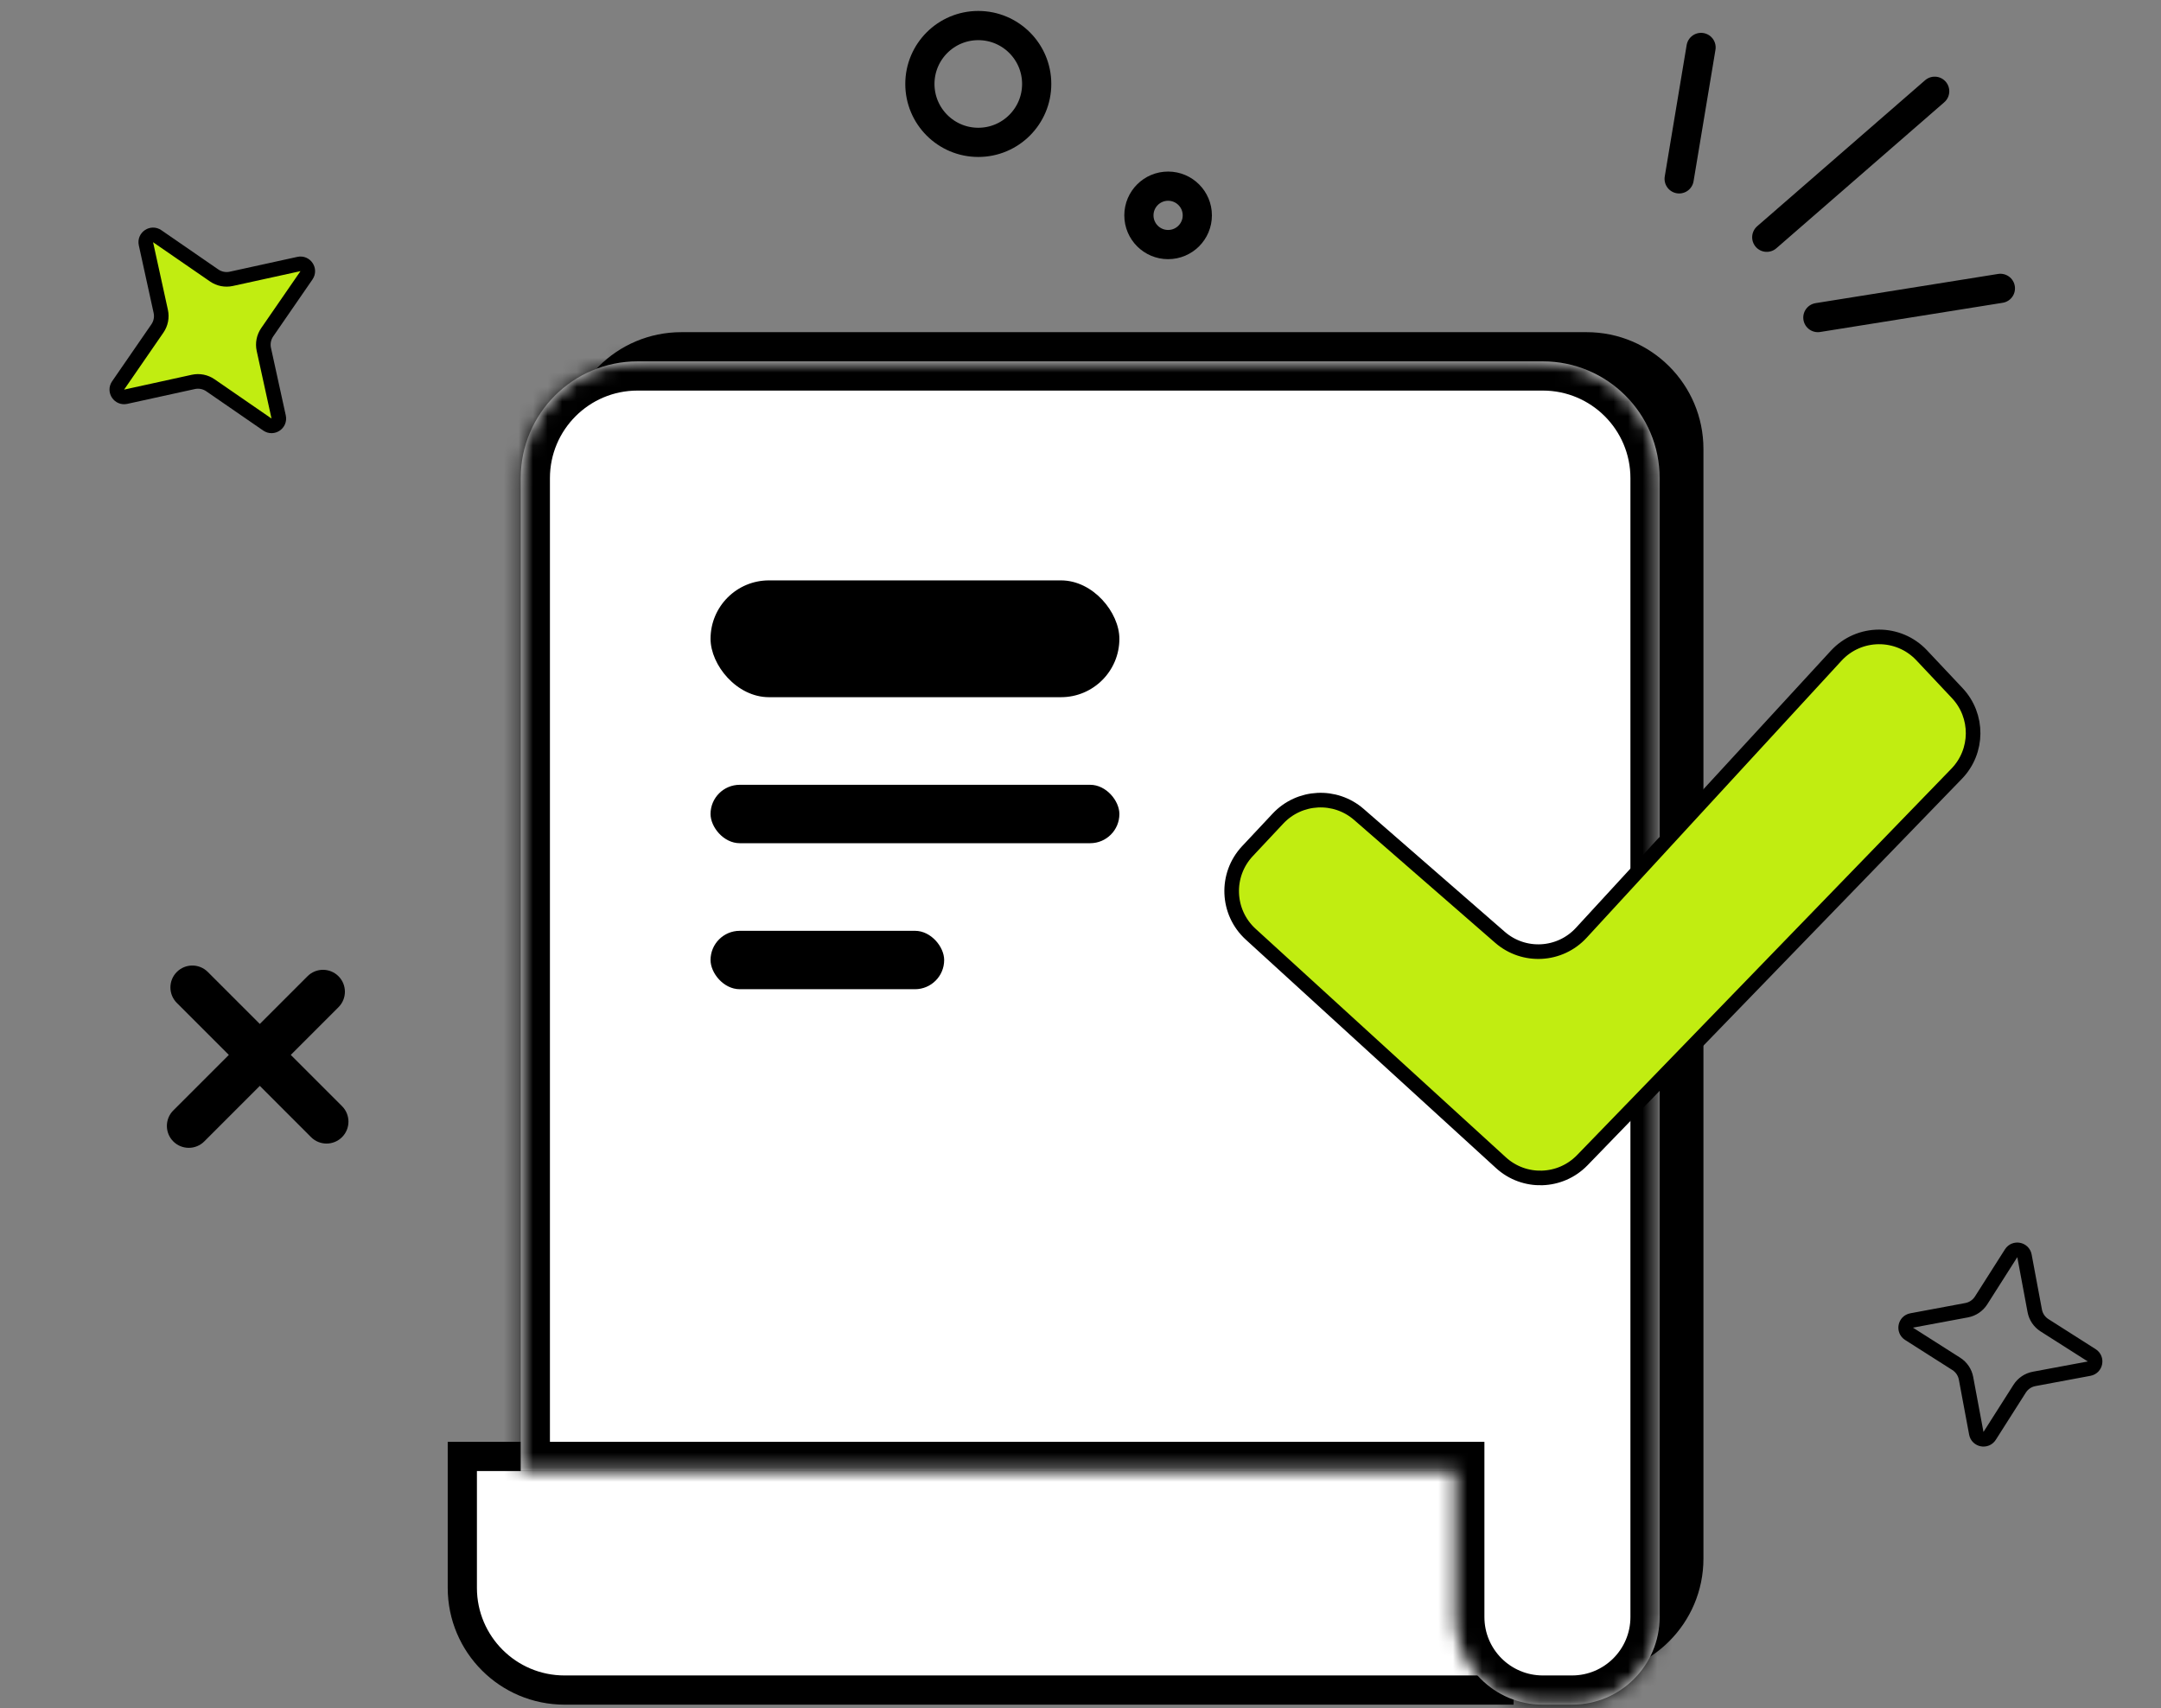 <svg width="148" height="117" viewBox="0 0 148 117" fill="none" xmlns="http://www.w3.org/2000/svg">
<rect x="0" y="0" width="148" height="117" fill="#808080" stroke="none"/>
<g id="Group 1707484143">
<path id="Rectangle 34626838" d="M38.663 30.75C38.663 26.332 42.244 22.75 46.663 22.75H108.663C113.081 22.75 116.663 26.332 116.663 30.75V106.75C116.663 111.168 113.081 114.75 108.663 114.75H46.663C42.244 114.75 38.663 111.168 38.663 106.75V30.75Z" fill="black"/>
<path id="Vector 3850" d="M116.5 3.25L115 12.25" stroke="black" stroke-width="2" stroke-linecap="round"/>
<circle id="Ellipse 4987" cx="67" cy="5.75" r="4" stroke="black" stroke-width="2"/>
<circle id="Ellipse 4988" cx="80" cy="14.75" r="2" stroke="black" stroke-width="2"/>
<path id="Vector 3851" d="M132.5 6.25L121 16.25" stroke="black" stroke-width="2" stroke-linecap="round"/>
<path id="Vector 3852" d="M137 19.75L124.5 21.75" stroke="black" stroke-width="2" stroke-linecap="round"/>
<path id="Rectangle 34626836" d="M31.663 99.75H102.663V115.75H38.663C34.797 115.75 31.663 112.616 31.663 108.75V99.75Z" fill="white" stroke="black" stroke-width="2"/>
<g id="Union">
<mask id="path-8-inside-1_1236_3452" fill="white">
<path fill-rule="evenodd" clip-rule="evenodd" d="M35.663 32.75C35.663 28.332 39.244 24.75 43.663 24.75H105.663C110.081 24.75 113.663 28.332 113.663 32.75V89.75V100.75V110.75C113.663 114.064 110.976 116.75 107.663 116.75H105.663C102.349 116.75 99.663 114.064 99.663 110.75V100.75H35.663V32.75Z"/>
</mask>
<path fill-rule="evenodd" clip-rule="evenodd" d="M35.663 32.75C35.663 28.332 39.244 24.75 43.663 24.75H105.663C110.081 24.75 113.663 28.332 113.663 32.75V89.75V100.75V110.75C113.663 114.064 110.976 116.75 107.663 116.75H105.663C102.349 116.75 99.663 114.064 99.663 110.75V100.75H35.663V32.75Z" fill="white"/>
<path d="M99.663 100.75H101.663V98.75H99.663V100.75ZM35.663 100.75H33.663V102.75H35.663V100.75ZM43.663 22.75C38.14 22.75 33.663 27.227 33.663 32.75H37.663C37.663 29.436 40.349 26.75 43.663 26.75V22.75ZM105.663 22.75H43.663V26.75H105.663V22.75ZM115.663 32.75C115.663 27.227 111.185 22.75 105.663 22.75V26.75C108.976 26.75 111.663 29.436 111.663 32.75H115.663ZM115.663 89.75V32.75H111.663V89.75H115.663ZM111.663 89.75V100.75H115.663V89.75H111.663ZM111.663 100.75V110.75H115.663V100.75H111.663ZM111.663 110.75C111.663 112.959 109.872 114.75 107.663 114.75V118.75C112.081 118.75 115.663 115.168 115.663 110.75H111.663ZM107.663 114.75H105.663V118.75H107.663V114.75ZM105.663 114.75C103.453 114.75 101.663 112.959 101.663 110.75H97.663C97.663 115.168 101.244 118.75 105.663 118.75V114.75ZM101.663 110.75V100.75H97.663V110.75H101.663ZM35.663 102.75H99.663V98.75H35.663V102.75ZM33.663 32.75V100.75H37.663V32.75H33.663Z" fill="black" mask="url(#path-8-inside-1_1236_3452)"/>
</g>
<path id="Star 2" d="M9.995 16.695C9.898 16.252 10.394 15.919 10.767 16.177L14.669 18.867C15.011 19.103 15.436 19.186 15.842 19.097L20.471 18.082C20.914 17.985 21.247 18.481 20.99 18.855L18.3 22.756C18.064 23.099 17.98 23.523 18.069 23.929L19.084 28.559C19.181 29.002 18.685 29.335 18.312 29.077L14.41 26.387C14.068 26.151 13.643 26.068 13.238 26.157L8.608 27.172C8.165 27.269 7.832 26.773 8.089 26.399L10.78 22.497C11.016 22.155 11.099 21.731 11.01 21.325L9.995 16.695Z" fill="#C1ED11" stroke="black"/>
<path id="Union_2" fill-rule="evenodd" clip-rule="evenodd" d="M23.182 68.982C23.768 68.397 23.768 67.447 23.182 66.861C22.596 66.275 21.646 66.275 21.061 66.861L17.793 70.129L14.232 66.568C13.646 65.982 12.697 65.982 12.111 66.568C11.525 67.154 11.525 68.103 12.111 68.689L15.672 72.25L11.868 76.053C11.283 76.639 11.283 77.589 11.868 78.175C12.454 78.76 13.404 78.76 13.99 78.175L17.793 74.371L21.303 77.882C21.889 78.468 22.839 78.468 23.425 77.882C24.011 77.296 24.011 76.346 23.425 75.76L19.914 72.25L23.182 68.982Z" fill="black"/>
<path id="Star 3" d="M137.736 85.833C137.979 85.45 138.566 85.563 138.649 86.009L139.353 89.776C139.429 90.185 139.671 90.543 140.022 90.766L143.255 92.823C143.637 93.067 143.524 93.653 143.078 93.737L139.311 94.44C138.903 94.516 138.544 94.759 138.321 95.109L136.264 98.342C136.02 98.725 135.434 98.612 135.351 98.166L134.647 94.399C134.571 93.99 134.329 93.632 133.978 93.409L130.745 91.352C130.362 91.108 130.476 90.522 130.922 90.438L134.688 89.735C135.097 89.659 135.455 89.416 135.679 89.066L137.736 85.833Z" stroke="black"/>
<path id="Vector 3849" d="M102.727 64.193L93.07 55.783C91.448 54.369 88.997 54.493 87.525 56.063L85.435 58.293C83.91 59.92 84.009 62.479 85.656 63.983L102.795 79.632C104.392 81.09 106.86 81.014 108.365 79.461L134.005 52.993C135.492 51.458 135.51 49.025 134.045 47.469L131.609 44.88C130.017 43.189 127.325 43.204 125.752 44.913L108.298 63.885C106.831 65.48 104.361 65.617 102.727 64.193Z" fill="#C1ED11" stroke="black"/>
<rect id="Rectangle 34626840" x="48.663" y="39.75" width="28" height="8" rx="4" fill="black"/>
<rect id="Rectangle 34626841" x="48.663" y="53.75" width="28" height="4" rx="2" fill="black"/>
<rect id="Rectangle 34626842" x="48.663" y="63.75" width="16" height="4" rx="2" fill="black"/>
</g>
</svg>
